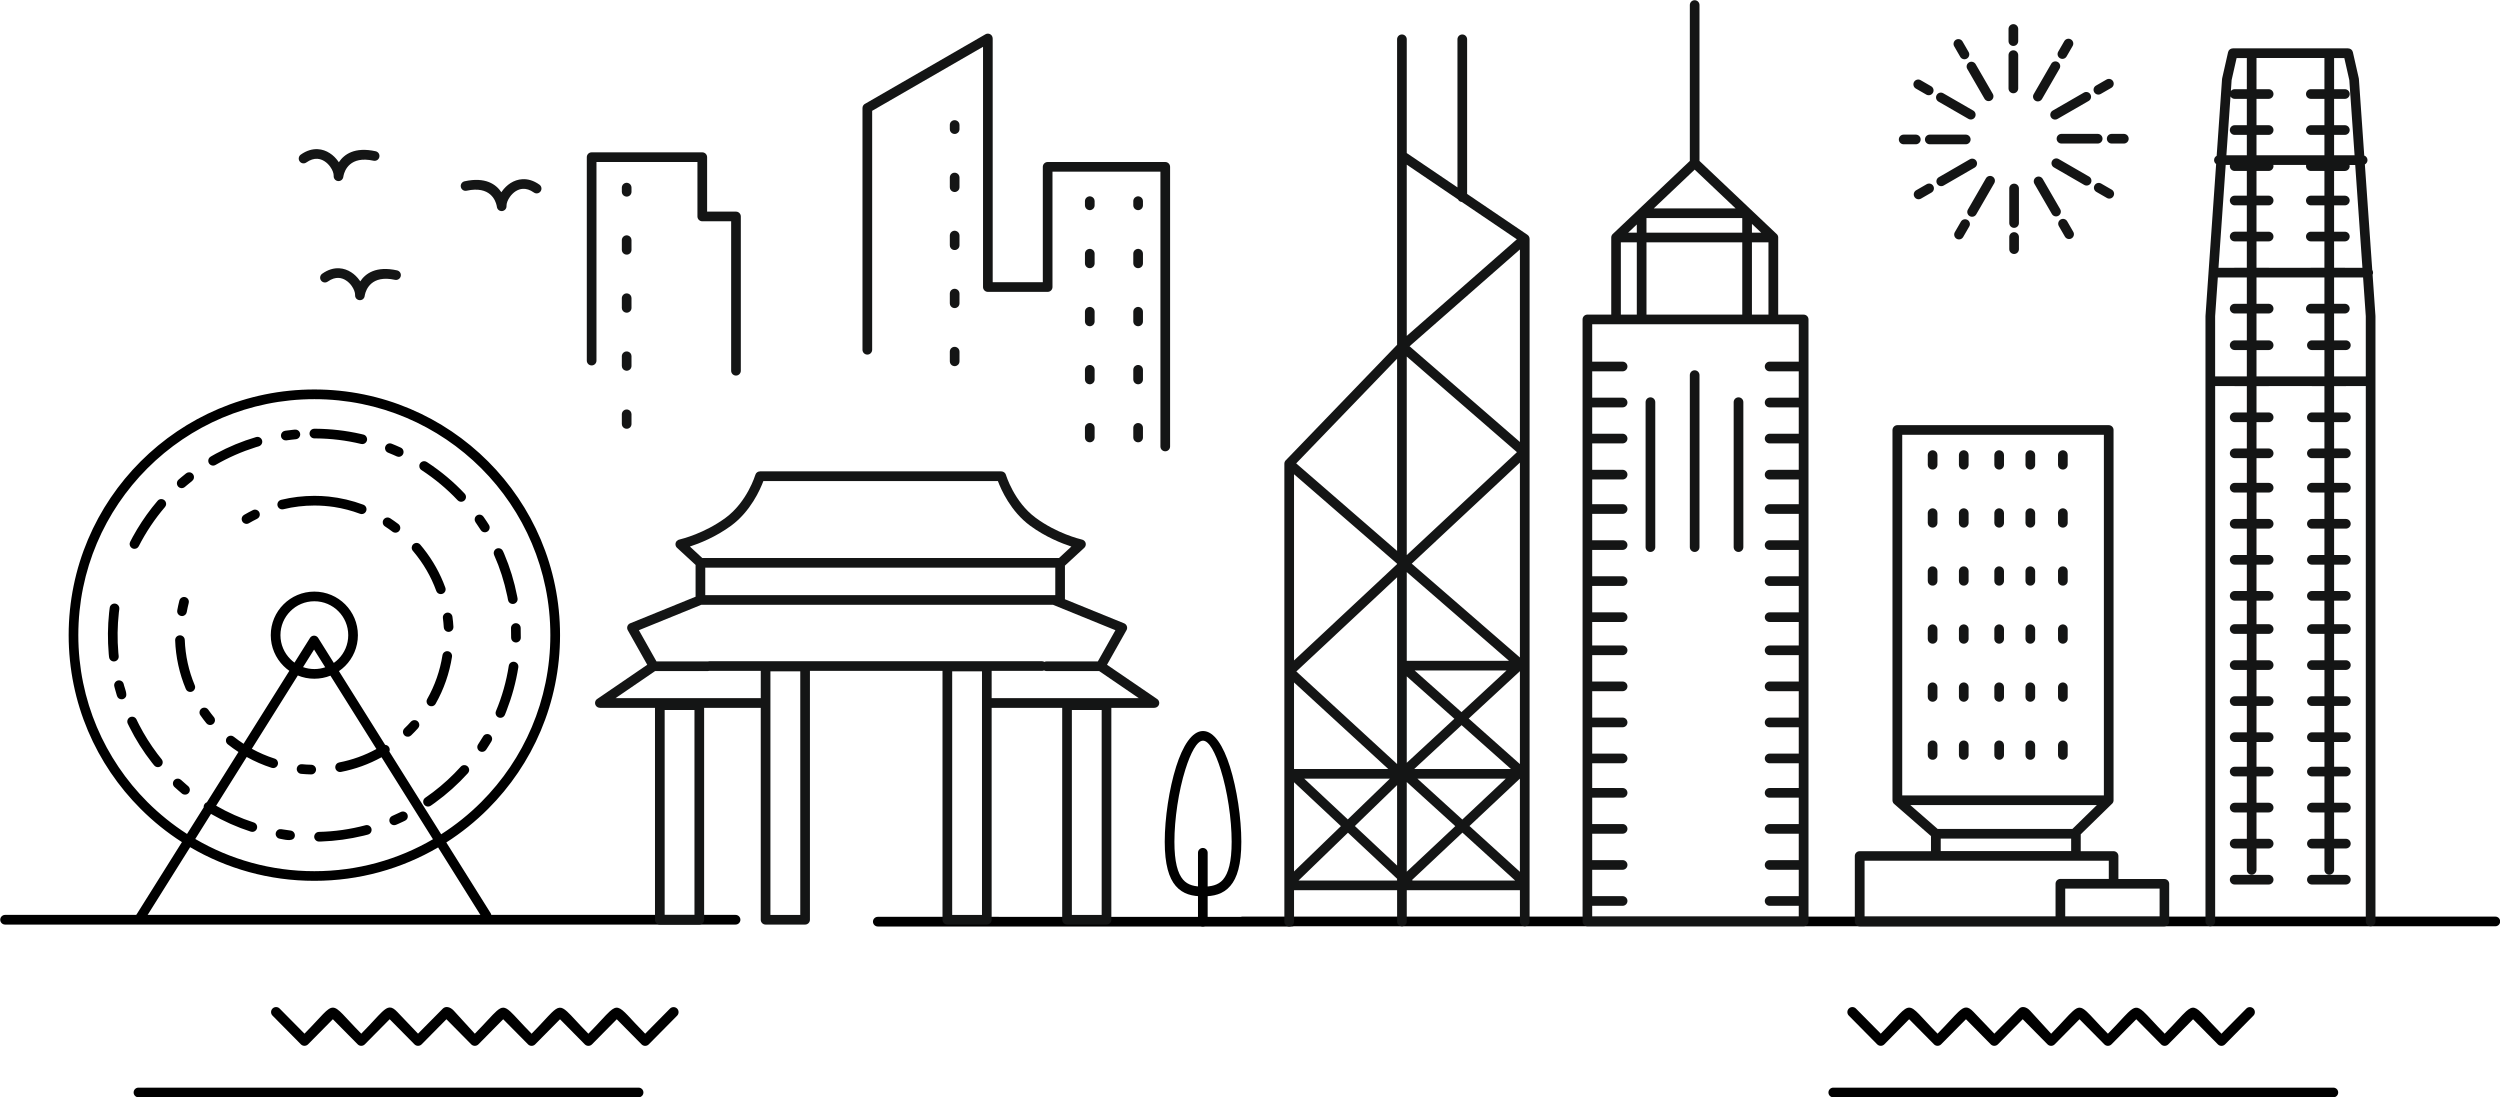 <?xml version="1.0" encoding="UTF-8"?>
<!DOCTYPE svg PUBLIC '-//W3C//DTD SVG 1.0//EN'
          'http://www.w3.org/TR/2001/REC-SVG-20010904/DTD/svg10.dtd'>
<svg height="206.3" preserveAspectRatio="xMidYMid meet" version="1.0" viewBox="19.7 138.3 470.1 206.3" width="470.1" xmlns="http://www.w3.org/2000/svg" xmlns:xlink="http://www.w3.org/1999/xlink" zoomAndPan="magnify"
><g
  ><g id="change1_1"
    ><path d="M458.464,342.82c0.502,0,0.909,0.407,0.909,0.91c0,0.502-0.407,0.909-0.909,0.909h-94.035 c-0.502,0-0.909-0.407-0.909-0.909c0-0.503,0.407-0.91,0.909-0.91H458.464z"
    /></g
    ><g id="change1_2"
    ><path d="M253.002,310.702c0.088-0.029,0.176-0.044,0.27-0.044h235.651c0.503,0,0.91,0.407,0.91,0.909s-0.407,0.909-0.91,0.909 H262.986c-0.08,0.03-0.175,0.044-0.269,0.044h-77.955c-0.502,0-0.91-0.407-0.91-0.909s0.408-0.909,0.91-0.909H253.002z M20.655,312.157c-0.502,0-0.91-0.408-0.91-0.909c0-0.502,0.408-0.91,0.91-0.91h137.36c0.502,0,0.909,0.408,0.909,0.91 c0,0.501-0.407,0.909-0.909,0.909H20.655z"
    /></g
    ><g id="change2_1"
    ><path d="M263.029,311.611c0,0.502-0.407,0.909-0.909,0.909s-0.909-0.407-0.909-0.909v-6.825v-20.979v-58.314 c0-0.269,0.117-0.517,0.305-0.677l20.892-21.684v-2.242v-21.618v-0.008v-33.574c0-0.503,0.407-0.91,0.91-0.91 c0.502,0,0.91,0.407,0.91,0.91v21.393l9.531,6.454v-27.847c0-0.503,0.407-0.91,0.909-0.91s0.909,0.407,0.909,0.91v29.077 l11.309,7.662c0.072,0.052,0.146,0.11,0.204,0.175c0.153,0.175,0.226,0.386,0.226,0.597h0.007v100.606v27.767 c0,0.503-0.408,0.91-0.909,0.91c-0.503,0-0.91-0.407-0.91-0.91v-5.879h-21.275v5.879c0,0.503-0.408,0.91-0.91,0.91 c-0.503,0-0.91-0.407-0.91-0.91v-5.879h-19.378V311.611z M263.029,282.897h17.712l-17.712-16.27V282.897z M281.054,284.717H264.95 l8.187,7.662L281.054,284.717z M282.407,285.933l-7.938,7.691l7.938,7.437V285.933z M285.238,303.753 c0.029,0.036,0.051,0.08,0.065,0.124h19.305l-9.91-9.009L285.238,303.753z M282.407,303.541l-9.241-8.658l-9.292,8.994h18.533 V303.541z M263.029,302.167l8.813-8.521l-8.813-8.252V302.167z M285.638,282.897h18.17l-9.271-8.236L285.638,282.897z M305.503,284.717h-0.007l-9.475,8.907l9.481,8.607V284.717z M302.848,284.717h-16.621l8.448,7.685L302.848,284.717z M284.228,302.21l9.123-8.564l-9.123-8.288V302.21z M285.711,264.38l8.806,7.829l8.461-7.829H285.711z M305.503,264.511 l-9.626,8.905l9.626,8.558V264.511z M284.228,281.733l8.948-8.28l-8.948-7.961V281.733z M282.407,263.47L282.407,263.47v-0.008 v-16.605l-18.941,17.704l18.941,17.406V263.47z M284.228,262.561h19.225l-19.225-16.685V262.561z M294.589,176.29 c-0.321-0.03-0.598-0.226-0.736-0.495l-9.625-6.527v31.624v0.568l20.7-18.163L294.589,176.29z M305.503,185.21l-20.745,18.199 l20.745,18.002V185.21z M304.943,223.325l-20.716-17.974v37.329L304.943,223.325z M282.407,244.375v-0.079l-19.378-16.817v35.008 L282.407,244.375z M305.503,225.289l-20.337,19l20.337,17.646V225.289z M282.407,241.895v-36.143l-18.971,19.683L282.407,241.895z" fill="#141515"
    /></g
    ><g id="change2_2"
    ><path d="M319.096,310.658h38.842v-2.029h-5.479c-0.501,0-0.908-0.408-0.908-0.91s0.407-0.91,0.908-0.91h5.479 v-4.955h-5.479c-0.501,0-0.908-0.407-0.908-0.909c0-0.503,0.407-0.91,0.908-0.91h5.479v-4.962h-5.479 c-0.501,0-0.908-0.408-0.908-0.91s0.407-0.909,0.908-0.909h5.479v-4.955h-5.479c-0.501,0-0.908-0.408-0.908-0.91 s0.407-0.91,0.908-0.91h5.479v-4.649h-5.479c-0.501,0-0.908-0.407-0.908-0.909c0-0.503,0.407-0.91,0.908-0.91h5.479v-4.955h-5.479 c-0.501,0-0.908-0.407-0.908-0.909c0-0.503,0.407-0.91,0.908-0.91h5.479v-4.963h-5.479c-0.501,0-0.908-0.407-0.908-0.909 c0-0.501,0.407-0.909,0.908-0.909h5.479v-4.956h-5.479c-0.501,0-0.908-0.407-0.908-0.909s0.407-0.909,0.908-0.909h5.479v-4.418 h-5.479c-0.501,0-0.908-0.407-0.908-0.908c0-0.502,0.407-0.91,0.908-0.91h5.479v-4.962h-5.479c-0.501,0-0.908-0.407-0.908-0.91 c0-0.502,0.407-0.909,0.908-0.909h5.479v-4.956h-5.479c-0.501,0-0.908-0.408-0.908-0.91c0-0.502,0.407-0.909,0.908-0.909h5.479 v-4.956h-5.479c-0.501,0-0.908-0.408-0.908-0.91s0.407-0.91,0.908-0.91h5.479v-4.649h-5.479c-0.501,0-0.908-0.407-0.908-0.909 c0-0.503,0.407-0.91,0.908-0.91h5.479v-4.963h-5.479c-0.501,0-0.908-0.399-0.908-0.909c0-0.502,0.407-0.91,0.908-0.91h5.479v-4.956 h-5.479c-0.501,0-0.908-0.407-0.908-0.909c0-0.502,0.407-0.91,0.908-0.91h5.479v-4.956h-5.479c-0.501,0-0.908-0.407-0.908-0.909 c0-0.503,0.407-0.91,0.908-0.91h5.479v-7.036h-4.787h-4.927h-19.829h-4.816h-4.482v7.036h5.72c0.502,0,0.909,0.407,0.909,0.91 c0,0.502-0.407,0.909-0.909,0.909h-5.72v4.956h5.72c0.502,0,0.909,0.408,0.909,0.91c0,0.501-0.407,0.909-0.909,0.909h-5.72v4.956 h5.72c0.502,0,0.909,0.408,0.909,0.91c0,0.509-0.407,0.909-0.909,0.909h-5.72v4.963h5.72c0.502,0,0.909,0.407,0.909,0.91 c0,0.502-0.407,0.909-0.909,0.909h-5.72v4.649h5.72c0.502,0,0.909,0.408,0.909,0.91s-0.407,0.91-0.909,0.91h-5.72v4.956h5.72 c0.502,0,0.909,0.407,0.909,0.909c0,0.501-0.407,0.91-0.909,0.91h-5.72v4.956h5.72c0.502,0,0.909,0.407,0.909,0.909 c0,0.502-0.407,0.91-0.909,0.91h-5.72v4.962h5.72c0.502,0,0.909,0.408,0.909,0.91c0,0.501-0.407,0.908-0.909,0.908h-5.72v4.418 h5.72c0.502,0,0.909,0.407,0.909,0.909s-0.407,0.909-0.909,0.909h-5.72v4.956h5.72c0.502,0,0.909,0.408,0.909,0.909 c0,0.502-0.407,0.909-0.909,0.909h-5.72v4.963h5.72c0.502,0,0.909,0.407,0.909,0.91c0,0.502-0.407,0.909-0.909,0.909h-5.72v4.955 h5.72c0.502,0,0.909,0.407,0.909,0.91c0,0.502-0.407,0.909-0.909,0.909h-5.72v4.649h5.72c0.502,0,0.909,0.408,0.909,0.91 s-0.407,0.91-0.909,0.91h-5.72v4.955h5.72c0.502,0,0.909,0.407,0.909,0.909s-0.407,0.91-0.909,0.91h-5.72v4.962h5.72 c0.502,0,0.909,0.407,0.909,0.91c0,0.502-0.407,0.909-0.909,0.909h-5.72v4.955h5.72c0.502,0,0.909,0.408,0.909,0.91 s-0.407,0.91-0.909,0.91h-5.72V310.658z M330.957,241.182c0,0.501-0.407,0.909-0.91,0.909c-0.502,0-0.909-0.407-0.909-0.909 v-27.258c0-0.51,0.407-0.91,0.909-0.91c0.503,0,0.91,0.4,0.91,0.91V241.182z M347.519,241.182c0,0.501-0.407,0.909-0.91,0.909 c-0.502,0-0.91-0.407-0.91-0.909v-27.258c0-0.51,0.408-0.91,0.91-0.91c0.503,0,0.91,0.4,0.91,0.91V241.182z M339.272,241.182 c0,0.501-0.407,0.909-0.907,0.909c-0.503,0-0.91-0.407-0.91-0.909v-32.345c0-0.502,0.407-0.91,0.91-0.91 c0.5,0,0.907,0.407,0.907,0.91V241.182z M330.673,177.49h15.39l-7.697-7.292L330.673,177.49z M349.134,180.401v1.652h1.739 L349.134,180.401z M349.134,183.872v13.585h3.106v-13.585H349.134z M327.485,197.457v-13.585h-2.998v13.585H327.485z M327.485,182.053v-1.543l-1.629,1.543H327.485z M327.726,177.788c0.029-0.036,0.059-0.066,0.095-0.094l9.635-9.133v-29.31 c0-0.502,0.407-0.91,0.91-0.91c0.5,0,0.907,0.407,0.907,0.91v29.31l14.459,13.695l0,0v0.006h0.008l0.008,0.008v0.007l0.008,0.007 h0.007l0.006,0.008l0.008,0.007l0.008,0.007l0,0l0.008,0.008l0.014,0.014l0.007,0.007l0,0l0.008,0.008l0.008,0.007l0,0l0.007,0.015 h0.008v0.007l0.007,0.007l0.007,0.008l0,0l0.015,0.014l0,0l0.008,0.008v0.007h0.007l0.008,0.014l0.008,0.008l0.006,0.014l0,0 l0.008,0.008v0.006l0.007,0.008l0,0l0.008,0.014l0,0l0.008,0.015l0.008,0.007l0,0l0.006,0.015l0,0l0.007,0.007l0.008,0.015v0.007 l0.008,0.015l0,0l0.008,0.007v0.015l0,0l0.007,0.007v0.007l0.006,0.008v0.014h0.008l0,0l0.008,0.022l0,0l0,0l0.008,0.022l0,0l0,0 l0,0l0.007,0.021l0,0v0.016l0.008,0.006v0.008v0.008v0.006l0.006,0.015v0.007l0,0l0,0l0.008,0.022l0,0v0.015v0.007v0.007 l0.008,0.008v0.007l0,0v0.022l0,0v0.015l0.007,0.007l0,0v0.022l0,0v0.007v0.015v0.006v0.008v0.008v0.006l0,0v0.022v14.495h4.788 c0.51,0,0.91,0.407,0.91,0.909v8.856v6.774v6.774v6.782v6.469v6.774v6.774v6.782v6.235v6.774v6.782v6.774v6.469v6.774v6.782v6.774 v3.849c0,0.502-0.4,0.909-0.91,0.909h-40.662c-0.501,0-0.909-0.407-0.909-0.909V198.366c0-0.502,0.408-0.909,0.909-0.909h4.483 v-14.495c0-0.284,0.13-0.538,0.335-0.705L327.726,177.788z M347.313,179.309h-18.009v2.744h18.009V179.309z M329.305,183.872 v13.585h18.009v-13.585H329.305z" fill="#141515"
    /></g
    ><g id="change2_3"
    ><path d="M376.485,218.245h39.738c0.501,0,0.909,0.408,0.909,0.91v69.614v0.03l0,0l0,0v0.021l0,0v0.007v0.008v0.008 v0.007v0.014l0,0l-0.007,0.016v0.007l0,0v0.014v0.016l0,0l-0.008,0.015v0.007l0,0c0,0.015,0,0.029-0.007,0.036l0,0v0.008l0,0 l-0.008,0.021v0.007v0.016h-0.007l0,0v0.014v0.007h-0.007v0.016v0.008l-0.008,0.007v0.007l0,0l-0.008,0.015v0.008l0,0l-0.007,0.015 l-0.007,0.006l0,0v0.016l-0.007,0.015l0,0l-0.008,0.007v0.007v0.008l-0.008,0.007l0,0l-0.008,0.015l-0.007,0.008l0,0l-0.007,0.014 v0.008l0,0l-0.007,0.007l-0.008,0.008v0.008l-0.008,0.007l-0.008,0.015l-0.007,0.007c-0.006,0.015-0.014,0.029-0.029,0.044 l-0.007,0.008l0,0l-0.007,0.007l-0.007,0.008v0.006l-0.008,0.008l-0.008,0.008l0,0l-0.007,0.007l-0.007,0.015l0,0l-0.008,0.008 l-0.007,0.007l0,0l-0.015,0.007l-0.007,0.008l-0.008,0.015l0,0l-0.008,0.007l-0.007,0.007h-0.007l-0.007,0.008l-0.008,0.008l0,0 l-0.008,0.007l-5.836,5.698v3.172h6.171c0.503,0,0.91,0.407,0.91,0.909v4.323h8.645c0.501,0,0.908,0.407,0.908,0.908v7.088 c0,0.502-0.407,0.909-0.908,0.909h-9.555h-10.013h-37.729c-0.503,0-0.91-0.407-0.91-0.909v-12.319c0-0.502,0.407-0.909,0.91-0.909 h13.411v-2.838l-6.87-5.996c-0.226-0.167-0.371-0.429-0.371-0.735v-69.614C375.576,218.653,375.983,218.245,376.485,218.245 L376.485,218.245z M399.203,154.932c0,0.503-0.407,0.91-0.909,0.91s-0.91-0.407-0.91-0.91v-6.265c0-0.501,0.408-0.91,0.91-0.91 s0.909,0.408,0.909,0.91V154.932z M394.43,155.958c0.248,0.436,0.096,0.99-0.335,1.237c-0.436,0.248-0.989,0.101-1.236-0.335 l-3.231-5.595c-0.254-0.429-0.102-0.982,0.335-1.237c0.43-0.248,0.982-0.095,1.236,0.334L394.43,155.958z M389.883,148.085 c0.247,0.429,0.102,0.983-0.336,1.237c-0.428,0.255-0.988,0.103-1.237-0.327l-1.141-1.979c-0.256-0.437-0.104-0.99,0.326-1.245 c0.437-0.247,0.99-0.102,1.245,0.334L389.883,148.085z M390.741,159.087c0.437,0.248,0.582,0.8,0.334,1.237 c-0.247,0.429-0.8,0.582-1.236,0.328l-5.633-3.247c-0.437-0.254-0.582-0.808-0.334-1.237c0.247-0.436,0.8-0.582,1.236-0.334 L390.741,159.087z M382.831,154.517c0.437,0.255,0.583,0.808,0.334,1.237c-0.254,0.437-0.807,0.583-1.243,0.336l-1.979-1.144 c-0.43-0.254-0.575-0.807-0.327-1.244c0.254-0.429,0.808-0.575,1.237-0.328L382.831,154.517z M389.344,163.613 c0.501,0,0.909,0.407,0.909,0.909c0,0.503-0.408,0.91-0.909,0.91h-6.768c-0.502,0-0.909-0.407-0.909-0.91 c0-0.502,0.407-0.909,0.909-0.909H389.344z M379.95,163.613c0.501,0,0.909,0.407,0.909,0.909c0,0.503-0.408,0.91-0.909,0.91h-2.285 c-0.503,0-0.91-0.407-0.91-0.91c0-0.502,0.407-0.909,0.91-0.909H379.95z M390.107,168.249c0.438-0.248,0.99-0.095,1.237,0.334 c0.248,0.437,0.103,0.989-0.335,1.237l-5.828,3.37c-0.438,0.247-0.989,0.102-1.237-0.334c-0.255-0.43-0.103-0.99,0.336-1.238 L390.107,168.249z M381.994,172.935c0.438-0.248,0.989-0.102,1.237,0.328c0.255,0.437,0.109,0.989-0.328,1.244l-1.979,1.143 c-0.437,0.247-0.99,0.102-1.237-0.335c-0.254-0.429-0.108-0.981,0.327-1.237L381.994,172.935z M393.136,171.828 c0.246-0.429,0.807-0.582,1.236-0.327c0.437,0.247,0.581,0.8,0.335,1.237l-3.392,5.872c-0.247,0.429-0.8,0.582-1.237,0.334 c-0.436-0.254-0.581-0.808-0.334-1.237L393.136,171.828z M388.427,179.979c0.254-0.43,0.808-0.583,1.244-0.328 c0.43,0.248,0.582,0.808,0.327,1.238l-1.142,1.979c-0.248,0.437-0.809,0.582-1.236,0.334c-0.438-0.254-0.583-0.808-0.336-1.244 L388.427,179.979z M397.522,173.742c0-0.51,0.407-0.909,0.91-0.909c0.501,0,0.908,0.399,0.908,0.909v6.498 c0,0.502-0.407,0.91-0.908,0.91c-0.503,0-0.91-0.408-0.91-0.91V173.742z M397.522,182.867c0-0.502,0.407-0.909,0.91-0.909 c0.501,0,0.908,0.407,0.908,0.909v2.284c0,0.503-0.407,0.91-0.908,0.91c-0.503,0-0.91-0.407-0.91-0.91V182.867z M402.245,172.855 c-0.247-0.437-0.094-0.99,0.334-1.238c0.438-0.247,0.99-0.102,1.237,0.335l3.282,5.683c0.255,0.437,0.102,0.989-0.327,1.237 c-0.438,0.248-0.99,0.102-1.237-0.334L402.245,172.855z M406.844,180.822c-0.248-0.437-0.103-0.989,0.336-1.245 c0.428-0.247,0.988-0.101,1.236,0.334l1.142,1.98c0.255,0.429,0.103,0.989-0.327,1.237c-0.437,0.255-0.99,0.102-1.244-0.327 L406.844,180.822z M405.913,169.776c-0.43-0.247-0.583-0.808-0.328-1.237c0.247-0.436,0.808-0.582,1.236-0.334l5.705,3.297 c0.431,0.247,0.575,0.808,0.328,1.237c-0.256,0.436-0.808,0.582-1.237,0.334L405.913,169.776z M413.896,174.382 c-0.438-0.248-0.583-0.8-0.335-1.237c0.255-0.437,0.807-0.582,1.244-0.328l1.979,1.143c0.428,0.247,0.581,0.8,0.327,1.237 c-0.247,0.436-0.808,0.583-1.237,0.327L413.896,174.382z M407.339,165.294c-0.502,0-0.909-0.407-0.909-0.909 c0-0.503,0.407-0.91,0.909-0.91h6.811c0.503,0,0.91,0.407,0.91,0.91c0,0.502-0.407,0.909-0.91,0.909H407.339z M416.784,165.294 c-0.51,0-0.91-0.407-0.91-0.909c0-0.503,0.4-0.91,0.91-0.91h2.284c0.502,0,0.91,0.407,0.91,0.91c0,0.502-0.408,0.909-0.91,0.909 H416.784z M406.589,160.667c-0.429,0.248-0.989,0.101-1.236-0.334c-0.248-0.429-0.095-0.983,0.335-1.237l5.864-3.384 c0.43-0.248,0.982-0.094,1.229,0.335c0.256,0.437,0.103,0.989-0.327,1.237L406.589,160.667z M414.731,155.965 c-0.429,0.255-0.989,0.109-1.237-0.327c-0.255-0.437-0.102-0.99,0.328-1.237l1.979-1.143c0.437-0.254,0.99-0.109,1.244,0.328 c0.247,0.437,0.102,0.99-0.335,1.237L414.731,155.965z M403.679,156.919c-0.247,0.429-0.801,0.581-1.237,0.334 c-0.43-0.255-0.582-0.808-0.334-1.237l3.304-5.72c0.246-0.436,0.8-0.582,1.236-0.334s0.581,0.8,0.335,1.237L403.679,156.919z M408.3,148.922c-0.256,0.436-0.809,0.581-1.245,0.327c-0.43-0.248-0.582-0.8-0.326-1.237l1.141-1.979 c0.249-0.429,0.809-0.582,1.237-0.327c0.438,0.248,0.583,0.808,0.335,1.237L408.3,148.922z M399.203,146.033 c0,0.503-0.407,0.91-0.909,0.91s-0.91-0.407-0.91-0.91v-2.285c0-0.502,0.408-0.909,0.91-0.909s0.909,0.407,0.909,0.909V146.033z M454.229,176.915c-0.501,0-0.908-0.407-0.908-0.909c0-0.51,0.407-0.91,0.908-0.91h2.555v-4.649h-2.555 c-0.501,0-0.908-0.408-0.908-0.91c0-0.079,0.006-0.153,0.028-0.218h-6.171c0.021,0.065,0.029,0.139,0.029,0.218 c0,0.502-0.408,0.91-0.909,0.91h-2.285v4.649h2.285c0.501,0,0.909,0.4,0.909,0.91c0,0.501-0.408,0.909-0.909,0.909h-2.285v4.956 h2.285c0.501,0,0.909,0.407,0.909,0.91c0,0.502-0.408,0.909-0.909,0.909h-2.285v4.956h2.285c0.021,0,0.043,0,0.065,0.007h7.8 c0.021-0.007,0.044-0.007,0.065-0.007h2.555v-4.956h-2.555c-0.501,0-0.908-0.407-0.908-0.909c0-0.502,0.407-0.91,0.908-0.91h2.555 v-4.956H454.229z M458.603,175.096h2.022c0.503,0,0.91,0.4,0.91,0.91c0,0.501-0.407,0.909-0.91,0.909h-2.022v4.956h2.022 c0.503,0,0.91,0.407,0.91,0.91c0,0.502-0.407,0.909-0.91,0.909h-2.022v4.956h2.022c0.021,0,0.044,0,0.064,0.007h3.239 l-1.354-19.333h-1.07c0.015,0.065,0.03,0.139,0.03,0.218c0,0.502-0.407,0.91-0.91,0.91h-2.022V175.096z M454.229,197.246 c-0.501,0-0.908-0.407-0.908-0.909c0-0.503,0.407-0.91,0.908-0.91h2.555v-4.955h-12.771v4.955h2.285 c0.501,0,0.909,0.407,0.909,0.91c0,0.502-0.408,0.909-0.909,0.909h-2.285v5.058h2.285c0.501,0,0.909,0.407,0.909,0.909 c0,0.502-0.408,0.91-0.909,0.91h-2.285v4.956h12.771v-4.956h-2.358c-0.502,0-0.909-0.408-0.909-0.91 c0-0.501,0.407-0.909,0.909-0.909h2.358v-5.058H454.229z M458.603,195.426h2.022c0.503,0,0.91,0.407,0.91,0.91 c0,0.502-0.407,0.909-0.91,0.909h-2.022v5.058h2.212c0.502,0,0.91,0.407,0.91,0.909c0,0.502-0.408,0.91-0.91,0.91h-2.212v4.956 h5.959v-11.323l-0.509-7.284h-5.45V195.426z M454.229,163.664c-0.501,0-0.908-0.407-0.908-0.909c0-0.502,0.407-0.91,0.908-0.91 h2.555v-4.956h-2.555c-0.501,0-0.908-0.407-0.908-0.91c0-0.501,0.407-0.909,0.908-0.909h2.555v-5.858h-0.976h-1.113h-10.682v5.858 h2.285c0.501,0,0.909,0.407,0.909,0.909c0,0.503-0.408,0.91-0.909,0.91h-2.285v4.956h2.285c0.501,0,0.909,0.407,0.909,0.91 c0,0.502-0.408,0.909-0.909,0.909h-2.285v3.835h12.771v-3.835H454.229z M458.603,161.845h2.022c0.503,0,0.91,0.407,0.91,0.91 c0,0.502-0.407,0.909-0.91,0.909h-2.022v3.835h3.849l-0.989-14.139l-0.938-4.147h-1.921v5.858h2.022c0.503,0,0.91,0.407,0.91,0.909 c0,0.503-0.407,0.91-0.91,0.91h-2.022V161.845z M439.909,176.915c-0.503,0-0.91-0.407-0.91-0.909c0-0.51,0.407-0.91,0.91-0.91 h2.284v-4.649h-2.284c-0.503,0-0.91-0.408-0.91-0.91c0-0.079,0.008-0.153,0.021-0.218h-0.8l-1.354,19.333h2.969 c0.021-0.007,0.051-0.007,0.073-0.007h2.284v-4.956h-2.284c-0.503,0-0.91-0.407-0.91-0.909c0-0.502,0.407-0.91,0.91-0.91h2.284 v-4.956H439.909z M439.909,197.246c-0.503,0-0.91-0.407-0.91-0.909c0-0.503,0.407-0.91,0.91-0.91h2.284v-4.955h-5.45l-0.509,7.284 v11.323h5.959v-4.956h-2.284c-0.503,0-0.91-0.408-0.91-0.91c0-0.501,0.407-0.909,0.91-0.909h2.284v-5.058H439.909z M439.909,163.664c-0.503,0-0.91-0.407-0.91-0.909c0-0.502,0.407-0.91,0.91-0.91h2.284v-4.956h-2.284 c-0.335,0-0.626-0.182-0.786-0.451l-0.772,11.061h3.843v-3.835H439.909z M439.195,155.413c0.168-0.211,0.423-0.342,0.714-0.342 h2.284v-5.858h-1.921l-0.939,4.147L439.195,155.413z M454.425,257.495c-0.502,0-0.909-0.407-0.909-0.909 c0-0.51,0.407-0.91,0.909-0.91h2.358v-4.424h-2.358c-0.502,0-0.909-0.407-0.909-0.91c0-0.502,0.407-0.909,0.909-0.909h2.358v-4.955 h-2.358c-0.502,0-0.909-0.407-0.909-0.91c0-0.502,0.407-0.909,0.909-0.909h2.358v-4.955h-2.358c-0.502,0-0.909-0.407-0.909-0.91 c0-0.502,0.407-0.909,0.909-0.909h2.358v-4.963h-2.358c-0.502,0-0.909-0.407-0.909-0.909c0-0.502,0.407-0.91,0.909-0.91h2.358 v-4.649h-2.358c-0.502,0-0.909-0.408-0.909-0.91s0.407-0.909,0.909-0.909h2.358v-4.955h-2.358c-0.502,0-0.909-0.408-0.909-0.91 s0.407-0.91,0.909-0.91h2.358v-4.954h-2.358c-0.036,0-0.072-0.008-0.108-0.008h-7.909c-0.036,0-0.073,0.008-0.109,0.008h-2.285 v4.954h2.285c0.501,0,0.909,0.408,0.909,0.91s-0.408,0.91-0.909,0.91h-2.285v4.955h2.285c0.501,0,0.909,0.407,0.909,0.909 s-0.408,0.91-0.909,0.91h-2.285v4.649h2.285c0.501,0,0.909,0.407,0.909,0.91c0,0.502-0.408,0.909-0.909,0.909h-2.285v4.963h2.285 c0.501,0,0.909,0.407,0.909,0.909c0,0.503-0.408,0.91-0.909,0.91h-2.285v4.955h2.285c0.501,0,0.909,0.407,0.909,0.909 c0,0.503-0.408,0.91-0.909,0.91h-2.285v4.955h2.285c0.501,0,0.909,0.407,0.909,0.909c0,0.502-0.408,0.91-0.909,0.91h-2.285v4.424 h2.285c0.501,0,0.909,0.4,0.909,0.91c0,0.502-0.408,0.909-0.909,0.909h-2.285v4.956h2.285c0.501,0,0.909,0.407,0.909,0.909 s-0.408,0.909-0.909,0.909h-2.285v4.956h2.285c0.501,0,0.909,0.407,0.909,0.909s-0.408,0.91-0.909,0.91h-2.285v4.962h2.285 c0.501,0,0.909,0.408,0.909,0.91s-0.408,0.909-0.909,0.909h-2.285v4.65h2.285c0.501,0,0.909,0.399,0.909,0.909 c0,0.501-0.408,0.909-0.909,0.909h-2.285v4.956h2.285c0.501,0,0.909,0.407,0.909,0.909c0,0.501-0.408,0.909-0.909,0.909h-2.285 v4.956h2.285c0.501,0,0.909,0.407,0.909,0.91c0,0.501-0.408,0.908-0.909,0.908h-2.285v4.024c0,0.502-0.408,0.909-0.909,0.909 c-0.503,0-0.91-0.407-0.91-0.909v-4.024h-2.284c-0.503,0-0.91-0.407-0.91-0.908c0-0.503,0.407-0.91,0.91-0.91h2.284v-4.956h-2.284 c-0.503,0-0.91-0.408-0.91-0.909c0-0.502,0.407-0.909,0.91-0.909h2.284v-4.956h-2.284c-0.503,0-0.91-0.408-0.91-0.909 c0-0.51,0.407-0.909,0.91-0.909h2.284v-4.65h-2.284c-0.503,0-0.91-0.407-0.91-0.909s0.407-0.91,0.91-0.91h2.284v-4.962h-2.284 c-0.503,0-0.91-0.408-0.91-0.91s0.407-0.909,0.91-0.909h2.284v-4.956h-2.284c-0.503,0-0.91-0.407-0.91-0.909 s0.407-0.909,0.91-0.909h2.284v-4.956h-2.284c-0.503,0-0.91-0.407-0.91-0.909c0-0.51,0.407-0.91,0.91-0.91h2.284v-4.424h-2.284 c-0.503,0-0.91-0.407-0.91-0.91c0-0.502,0.407-0.909,0.91-0.909h2.284v-4.955h-2.284c-0.503,0-0.91-0.407-0.91-0.91 c0-0.502,0.407-0.909,0.91-0.909h2.284v-4.955h-2.284c-0.503,0-0.91-0.407-0.91-0.91c0-0.502,0.407-0.909,0.91-0.909h2.284v-4.963 h-2.284c-0.503,0-0.91-0.407-0.91-0.909c0-0.502,0.407-0.91,0.91-0.91h2.284v-4.649h-2.284c-0.503,0-0.91-0.408-0.91-0.91 s0.407-0.909,0.91-0.909h2.284v-4.955h-2.284c-0.503,0-0.91-0.408-0.91-0.91s0.407-0.91,0.91-0.91h2.284v-4.954h-2.284 c-0.037,0-0.073-0.008-0.109-0.008h-3.565v100.671c0,0.502-0.407,0.909-0.91,0.909s-0.91-0.407-0.91-0.909v-113.82 c0-0.043,0-0.079,0.008-0.115l0.561-8.027c0-0.014,0-0.029,0-0.044c0-0.057,0.008-0.116,0.015-0.174l1.419-20.244 c-0.233-0.16-0.386-0.429-0.386-0.735c0-0.349,0.196-0.655,0.487-0.808l1.011-14.421c0.008-0.066,0.016-0.131,0.03-0.189 l1.105-4.883c0.095-0.422,0.467-0.706,0.881-0.706v-0.007h3.559h11.591h1.113h1.885h3.558v0.007c0.415,0,0.787,0.283,0.881,0.706 l1.106,4.883c0.015,0.058,0.022,0.124,0.029,0.189l1.004,14.371c0.356,0.124,0.612,0.459,0.612,0.858 c0,0.35-0.205,0.655-0.495,0.808l1.39,19.837c0.094,0.145,0.152,0.32,0.152,0.508c0,0.139-0.029,0.277-0.088,0.4l0.532,7.67 c0.007,0.036,0.007,0.072,0.007,0.115v113.82c0,0.502-0.407,0.909-0.91,0.909c-0.502,0-0.909-0.407-0.909-0.909V210.896h-3.639 c-0.036,0-0.072,0.008-0.108,0.008h-2.212v4.954h2.212c0.502,0,0.91,0.408,0.91,0.91s-0.408,0.91-0.91,0.91h-2.212v4.955h2.212 c0.502,0,0.91,0.407,0.91,0.909s-0.408,0.91-0.91,0.91h-2.212v4.649h2.212c0.502,0,0.91,0.407,0.91,0.91 c0,0.502-0.408,0.909-0.91,0.909h-2.212v4.963h2.212c0.502,0,0.91,0.407,0.91,0.909c0,0.503-0.408,0.91-0.91,0.91h-2.212v4.955 h2.212c0.502,0,0.91,0.407,0.91,0.909c0,0.503-0.408,0.91-0.91,0.91h-2.212v4.955h2.212c0.502,0,0.91,0.407,0.91,0.909 c0,0.502-0.408,0.91-0.91,0.91h-2.212v4.424h2.212c0.502,0,0.91,0.4,0.91,0.91c0,0.502-0.408,0.909-0.91,0.909h-2.212v4.956h2.212 c0.502,0,0.91,0.407,0.91,0.909s-0.408,0.909-0.91,0.909h-2.212v4.956h2.212c0.502,0,0.91,0.407,0.91,0.909s-0.408,0.91-0.91,0.91 h-2.212v4.962h2.212c0.502,0,0.91,0.408,0.91,0.91s-0.408,0.909-0.91,0.909h-2.212v4.65h2.212c0.502,0,0.91,0.399,0.91,0.909 c0,0.501-0.408,0.909-0.91,0.909h-2.212v4.956h2.212c0.502,0,0.91,0.407,0.91,0.909c0,0.501-0.408,0.909-0.91,0.909h-2.212v4.956 h2.212c0.502,0,0.91,0.407,0.91,0.91c0,0.501-0.408,0.908-0.91,0.908h-2.212v4.024c0,0.502-0.407,0.909-0.91,0.909 c-0.502,0-0.909-0.407-0.909-0.909v-4.024h-2.358c-0.502,0-0.909-0.407-0.909-0.908c0-0.503,0.407-0.91,0.909-0.91h2.358v-4.956 h-2.358c-0.502,0-0.909-0.408-0.909-0.909c0-0.502,0.407-0.909,0.909-0.909h2.358v-4.956h-2.358c-0.502,0-0.909-0.408-0.909-0.909 c0-0.51,0.407-0.909,0.909-0.909h2.358v-4.65h-2.358c-0.502,0-0.909-0.407-0.909-0.909s0.407-0.91,0.909-0.91h2.358v-4.962h-2.358 c-0.502,0-0.909-0.408-0.909-0.91s0.407-0.909,0.909-0.909h2.358v-4.956h-2.358c-0.502,0-0.909-0.407-0.909-0.909 s0.407-0.909,0.909-0.909h2.358v-4.956H454.425z M454.425,304.626c-0.502,0-0.909-0.408-0.909-0.91s0.407-0.909,0.909-0.909h6.39 c0.502,0,0.91,0.407,0.91,0.909s-0.408,0.91-0.91,0.91H454.425z M439.909,304.626c-0.503,0-0.91-0.408-0.91-0.91 s0.407-0.909,0.91-0.909h6.389c0.501,0,0.909,0.407,0.909,0.909s-0.408,0.91-0.909,0.91H439.909z M408.51,223.877 c0-0.792-0.945-1.208-1.527-0.669c-0.189,0.175-0.292,0.415-0.292,0.669v1.819c0,0.787,0.946,1.202,1.528,0.663 c0.189-0.175,0.291-0.415,0.291-0.663V223.877z M406.69,280.271c0,0.785,0.946,1.2,1.528,0.662 c0.189-0.175,0.291-0.415,0.291-0.662v-1.819c0-0.794-0.945-1.208-1.527-0.669c-0.189,0.174-0.292,0.414-0.292,0.669V280.271z M406.69,269.356c0,0.786,0.946,1.201,1.528,0.662c0.189-0.175,0.291-0.415,0.291-0.662v-1.819c0-0.793-0.945-1.208-1.527-0.67 c-0.189,0.176-0.292,0.415-0.292,0.67V269.356z M406.69,258.441c0,0.786,0.946,1.2,1.528,0.662 c0.189-0.175,0.291-0.414,0.291-0.662v-1.819c0-0.793-0.945-1.208-1.527-0.669c-0.189,0.174-0.292,0.414-0.292,0.669V258.441z M406.69,247.527c0,0.786,0.946,1.199,1.528,0.661c0.189-0.174,0.291-0.415,0.291-0.661v-1.82c0-0.792-0.945-1.207-1.527-0.669 c-0.189,0.175-0.292,0.415-0.292,0.669V247.527z M406.69,236.612c0,0.786,0.946,1.201,1.528,0.663 c0.189-0.175,0.291-0.415,0.291-0.663v-1.819c0-0.793-0.945-1.208-1.527-0.669c-0.189,0.174-0.292,0.414-0.292,0.669V236.612z M402.391,223.877c0-0.792-0.953-1.208-1.535-0.669c-0.182,0.175-0.283,0.415-0.283,0.669v1.819c0,0.787,0.945,1.202,1.527,0.663 c0.182-0.175,0.291-0.415,0.291-0.663V223.877z M400.572,280.271c0,0.785,0.945,1.2,1.527,0.662 c0.182-0.175,0.291-0.415,0.291-0.662v-1.819c0-0.794-0.953-1.208-1.535-0.669c-0.182,0.174-0.283,0.414-0.283,0.669V280.271z M400.572,269.356c0,0.786,0.945,1.201,1.527,0.662c0.182-0.175,0.291-0.415,0.291-0.662v-1.819c0-0.793-0.953-1.208-1.535-0.67 c-0.182,0.176-0.283,0.415-0.283,0.67V269.356z M400.572,258.441c0,0.786,0.945,1.2,1.527,0.662 c0.182-0.175,0.291-0.414,0.291-0.662v-1.819c0-0.793-0.953-1.208-1.535-0.669c-0.182,0.174-0.283,0.414-0.283,0.669V258.441z M400.572,247.527c0,0.786,0.945,1.199,1.527,0.661c0.182-0.174,0.291-0.415,0.291-0.661v-1.82c0-0.792-0.953-1.207-1.535-0.669 c-0.182,0.175-0.283,0.415-0.283,0.669V247.527z M400.572,236.612c0,0.786,0.945,1.201,1.527,0.663 c0.182-0.175,0.291-0.415,0.291-0.663v-1.819c0-0.793-0.953-1.208-1.535-0.669c-0.182,0.174-0.283,0.414-0.283,0.669V236.612z M396.532,223.877c0-0.792-0.945-1.208-1.527-0.669c-0.182,0.175-0.29,0.415-0.29,0.669v1.819c0,0.787,0.951,1.202,1.527,0.663 c0.189-0.175,0.29-0.415,0.29-0.663V223.877z M394.715,280.271c0,0.785,0.951,1.2,1.527,0.662c0.189-0.175,0.29-0.415,0.29-0.662 v-1.819c0-0.794-0.945-1.208-1.527-0.669c-0.182,0.174-0.29,0.414-0.29,0.669V280.271z M394.715,269.356 c0,0.786,0.951,1.201,1.527,0.662c0.189-0.175,0.29-0.415,0.29-0.662v-1.819c0-0.793-0.945-1.208-1.527-0.67 c-0.182,0.176-0.29,0.415-0.29,0.67V269.356z M394.715,258.441c0,0.786,0.951,1.2,1.527,0.662c0.189-0.175,0.29-0.414,0.29-0.662 v-1.819c0-0.793-0.945-1.208-1.527-0.669c-0.182,0.174-0.29,0.414-0.29,0.669V258.441z M394.715,247.527 c0,0.786,0.951,1.199,1.527,0.661c0.189-0.174,0.29-0.415,0.29-0.661v-1.82c0-0.792-0.945-1.207-1.527-0.669 c-0.182,0.175-0.29,0.415-0.29,0.669V247.527z M394.715,236.612c0,0.786,0.951,1.201,1.527,0.663 c0.189-0.175,0.29-0.415,0.29-0.663v-1.819c0-0.793-0.945-1.208-1.527-0.669c-0.182,0.174-0.29,0.414-0.29,0.669V236.612z M389.876,223.877c0-0.792-0.946-1.208-1.529-0.669c-0.189,0.175-0.291,0.415-0.291,0.669v1.819c0,0.787,0.946,1.202,1.527,0.663 c0.183-0.175,0.293-0.415,0.293-0.663V223.877z M388.056,280.271c0,0.785,0.946,1.2,1.527,0.662 c0.183-0.175,0.293-0.415,0.293-0.662v-1.819c0-0.794-0.946-1.208-1.529-0.669c-0.189,0.174-0.291,0.414-0.291,0.669V280.271z M388.056,269.356c0,0.786,0.946,1.201,1.527,0.662c0.183-0.175,0.293-0.415,0.293-0.662v-1.819c0-0.793-0.946-1.208-1.529-0.67 c-0.189,0.176-0.291,0.415-0.291,0.67V269.356z M388.056,258.441c0,0.786,0.946,1.2,1.527,0.662 c0.183-0.175,0.293-0.414,0.293-0.662v-1.819c0-0.793-0.946-1.208-1.529-0.669c-0.189,0.174-0.291,0.414-0.291,0.669V258.441z M388.056,247.527c0,0.786,0.946,1.199,1.527,0.661c0.183-0.174,0.293-0.415,0.293-0.661v-1.82c0-0.792-0.946-1.207-1.529-0.669 c-0.189,0.175-0.291,0.415-0.291,0.669V247.527z M388.056,236.612c0,0.786,0.946,1.201,1.527,0.663 c0.183-0.175,0.293-0.415,0.293-0.663v-1.819c0-0.793-0.946-1.208-1.529-0.669c-0.189,0.174-0.291,0.414-0.291,0.669V236.612z M384.018,223.877c0-0.792-0.946-1.208-1.529-0.669c-0.182,0.175-0.29,0.415-0.29,0.669v1.819c0,0.787,0.954,1.202,1.535,0.663 c0.182-0.175,0.284-0.415,0.284-0.663V223.877z M382.198,280.271c0,0.785,0.954,1.2,1.535,0.662 c0.182-0.175,0.284-0.415,0.284-0.662v-1.819c0-0.794-0.946-1.208-1.529-0.669c-0.182,0.174-0.29,0.414-0.29,0.669V280.271z M382.198,269.356c0,0.786,0.954,1.201,1.535,0.662c0.182-0.175,0.284-0.415,0.284-0.662v-1.819c0-0.793-0.946-1.208-1.529-0.67 c-0.182,0.176-0.29,0.415-0.29,0.67V269.356z M382.198,258.441c0,0.786,0.954,1.2,1.535,0.662c0.182-0.175,0.284-0.414,0.284-0.662 v-1.819c0-0.793-0.946-1.208-1.529-0.669c-0.182,0.174-0.29,0.414-0.29,0.669V258.441z M382.198,247.527 c0,0.786,0.954,1.199,1.535,0.661c0.182-0.174,0.284-0.415,0.284-0.661v-1.82c0-0.792-0.946-1.207-1.529-0.669 c-0.182,0.175-0.29,0.415-0.29,0.669V247.527z M382.198,236.612c0,0.786,0.954,1.201,1.535,0.663 c0.182-0.175,0.284-0.415,0.284-0.663v-1.819c0-0.793-0.946-1.208-1.529-0.669c-0.182,0.174-0.29,0.414-0.29,0.669V236.612z M416.238,303.571v-3.413h-6.17h-26.343h-13.409v10.5h35.909v-6.179c0-0.501,0.407-0.908,0.909-0.908H416.238z M425.792,305.39 h-17.748v5.269h17.748V305.39z M409.158,295.995h-24.522v2.344h24.522V295.995z M413.997,289.68H378.91l5.15,4.497h25.331 L413.997,289.68z M415.313,220.064h-37.918v67.797h37.918V220.064z" fill="#141515"
    /></g
    ><g id="change2_4"
    ><path d="M144.684,310.338h5.603v-38.529h-5.603V310.338z M216.482,264.488c-0.167,0-0.328-0.044-0.458-0.123 c-0.124,0.058-0.255,0.087-0.4,0.087h-9.452v5.13h27.666l-7.452-5.094H216.482z M216.088,262.764 c0.117-0.058,0.255-0.095,0.394-0.095h9.656l3.304-5.865l-11.745-4.78h-21.487h-23.14h-21.488l-11.744,4.78l3.303,5.865h9.649 c0.014,0,0.029,0,0.036,0c0.08-0.021,0.167-0.036,0.255-0.036h62.542C215.797,262.633,215.95,262.684,216.088,262.764 L216.088,262.764z M227.862,263.302l9.423,6.44c0.415,0.276,0.524,0.844,0.241,1.259c-0.175,0.254-0.466,0.393-0.75,0.393v0.008 h-8.099v39.847c0,0.501-0.407,0.909-0.91,0.909h-7.422c-0.502,0-0.91-0.408-0.91-0.909v-39.847h-13.265v39.847 c0,0.501-0.407,0.909-0.91,0.909h-7.422c-0.502,0-0.91-0.408-0.91-0.909v-46.796H172v46.796c0,0.501-0.408,0.909-0.91,0.909h-7.43 c-0.501,0-0.909-0.408-0.909-0.909v-39.847h-10.646v39.847c0,0.501-0.407,0.909-0.909,0.909h-7.422 c-0.501,0-0.909-0.408-0.909-0.909v-39.847h-10.362v-0.008c-0.292,0-0.575-0.139-0.75-0.393c-0.284-0.415-0.175-0.982,0.232-1.259 l9.423-6.44l-3.652-6.482c-0.022-0.037-0.044-0.08-0.059-0.124c-0.189-0.466,0.037-0.997,0.495-1.187l12.305-5.006v-5.975 l-3.485-3.215c-0.371-0.342-0.393-0.918-0.058-1.281c0.146-0.161,0.328-0.255,0.524-0.284c0.488-0.117,4.665-1.15,8.63-4.053 c4.119-3.02,5.625-8.1,5.632-8.114c0.116-0.393,0.473-0.641,0.866-0.641v-0.006h1.892h41.601h1.884v0.006 c0.393,0,0.75,0.248,0.874,0.641c0,0.014,1.513,5.094,5.632,8.114c3.958,2.903,8.135,3.936,8.623,4.053 c0.196,0.029,0.378,0.124,0.524,0.284c0.342,0.363,0.313,0.938-0.051,1.281l-3.631,3.347v6.323l11.125,4.526 c0.466,0.189,0.692,0.721,0.502,1.187c-0.022,0.044-0.036,0.087-0.065,0.124L227.862,263.302z M152.317,245.045v5.159h20.753h23.14 h21.662h0.008h0.255v-5.159H192.28h-13.964H152.317z M153.044,264.452c-0.08,0.021-0.167,0.036-0.254,0.036h-9.903l-7.444,5.094 h27.309v-5.13h-9.67C153.074,264.452,153.059,264.452,153.044,264.452L153.044,264.452z M192.28,243.227h26.552l2.329-2.155 c-1.798-0.582-4.839-1.783-7.75-3.914c-3.667-2.693-5.479-6.825-6.069-8.404h-1.244h-41.601h-1.251 c-0.59,1.579-2.401,5.711-6.069,8.404c-2.911,2.131-5.953,3.332-7.75,3.914l2.329,2.155h26.559H192.28z M198.749,310.338h5.603 v-45.807h-5.603V310.338z M221.255,310.338h5.603v-38.529h-5.603V310.338z M164.57,310.338h5.611v-45.807h-5.611v5.96V310.338z" fill="#141515"
    /></g
    ><g id="change1_3"
    ><path d="M139.779,342.82c0.502,0,0.91,0.407,0.91,0.91c0,0.502-0.408,0.909-0.91,0.909H45.737c-0.502,0-0.91-0.407-0.91-0.909 c0-0.503,0.407-0.91,0.91-0.91H139.779z"
    /></g
    ><g id="change2_5"
    ><path d="M183.701,204.071c0,0.502-0.407,0.909-0.91,0.909c-0.502,0-0.91-0.407-0.91-0.909v-45.457 c0-0.364,0.219-0.684,0.531-0.822l22.594-13.047c0.43-0.248,0.99-0.095,1.237,0.334c0.081,0.146,0.117,0.298,0.117,0.451h0.007 v45.835h9.423v-21.691c0-0.502,0.408-0.91,0.91-0.91h22.114c0.502,0,0.909,0.408,0.909,0.91v52.581 c0,0.502-0.407,0.909-0.909,0.909s-0.91-0.407-0.91-0.909v-51.671h-20.294v21.692c0,0.502-0.407,0.909-0.91,0.909h-11.242 c-0.502,0-0.91-0.407-0.91-0.909v-45.173l-20.847,12.036V204.071z M107.435,174.165c-0.488,0.109-0.975-0.204-1.077-0.699 c-0.11-0.487,0.204-0.968,0.698-1.077c3.944-0.866,5.931,0.575,6.92,2.06c0.043-0.066,0.087-0.131,0.138-0.197 c0.415-0.582,0.946-1.114,1.579-1.521c0.655-0.415,1.405-0.691,2.241-0.735c0.997-0.058,2.088,0.233,3.202,1.027 c0.408,0.291,0.502,0.858,0.211,1.266c-0.292,0.407-0.852,0.501-1.259,0.211c-0.749-0.531-1.448-0.728-2.066-0.691 c-0.487,0.022-0.946,0.196-1.354,0.451c-0.422,0.276-0.793,0.647-1.077,1.047c-0.429,0.597-0.662,1.237-0.648,1.71 c0.022,0.269-0.08,0.524-0.262,0.705l-0.043,0.044c-0.131,0.116-0.299,0.196-0.48,0.226c-0.189,0.021-0.372-0.015-0.524-0.088 l-0.043-0.021c-0.248-0.139-0.422-0.393-0.458-0.692c0-0.014-0.007-0.087-0.044-0.24 C112.893,176.034,111.903,173.189,107.435,174.165L107.435,174.165z M113.613,177.89h-0.007H113.613z M113.62,177.897l-0.007-0.008 L113.62,177.897z M90.342,166.742c0.487,0.109,0.801,0.59,0.691,1.084c-0.102,0.487-0.59,0.801-1.077,0.699 c-4.468-0.982-5.457,1.871-5.654,2.78c-0.036,0.161-0.044,0.233-0.044,0.24c-0.036,0.298-0.21,0.554-0.458,0.692 c-0.015,0.007-0.029,0.015-0.043,0.021c-0.153,0.08-0.335,0.109-0.517,0.088c-0.189-0.022-0.357-0.103-0.488-0.219l-0.043-0.043 c-0.182-0.183-0.284-0.437-0.262-0.707c0.015-0.479-0.218-1.12-0.648-1.716c-0.283-0.401-0.655-0.771-1.077-1.041 c-0.407-0.262-0.866-0.429-1.354-0.458c-0.619-0.037-1.317,0.16-2.066,0.691c-0.408,0.291-0.968,0.196-1.259-0.211 s-0.196-0.975,0.211-1.267c1.113-0.792,2.205-1.077,3.202-1.026c0.837,0.044,1.586,0.32,2.241,0.743 c0.633,0.4,1.164,0.938,1.579,1.521c0.051,0.065,0.095,0.131,0.138,0.196C84.405,167.316,86.391,165.876,90.342,166.742 L90.342,166.742z M83.786,172.243l-0.015,0.008L83.786,172.243z M94.359,189.14c0.495,0.109,0.808,0.59,0.699,1.084 c-0.109,0.487-0.589,0.801-1.077,0.699c-4.468-0.983-5.458,1.87-5.661,2.78c-0.029,0.16-0.037,0.232-0.043,0.24 c-0.029,0.298-0.211,0.553-0.452,0.691c-0.014,0.008-0.028,0.015-0.043,0.022c-0.16,0.081-0.334,0.109-0.523,0.087 c-0.189-0.021-0.35-0.102-0.488-0.226l-0.044-0.037c-0.174-0.182-0.276-0.436-0.254-0.706c0.015-0.479-0.226-1.12-0.647-1.718 c-0.284-0.399-0.655-0.77-1.084-1.04c-0.4-0.262-0.858-0.429-1.354-0.459c-0.618-0.037-1.31,0.161-2.059,0.691 c-0.408,0.292-0.975,0.197-1.266-0.21s-0.189-0.975,0.219-1.267c1.113-0.792,2.197-1.077,3.201-1.026 c0.83,0.044,1.586,0.32,2.242,0.742c0.633,0.401,1.164,0.939,1.579,1.521c0.044,0.066,0.095,0.131,0.139,0.197 C88.429,189.714,90.415,188.273,94.359,189.14L94.359,189.14z M87.81,194.641l-0.014,0.007L87.81,194.641z M223.714,220.567 c0,0.792,0.946,1.207,1.528,0.669c0.189-0.175,0.291-0.415,0.291-0.669v-1.819c0-0.793-0.946-1.201-1.528-0.662 c-0.189,0.167-0.292,0.415-0.292,0.662V220.567z M225.534,176.129c0-0.793-0.946-1.208-1.528-0.669 c-0.189,0.174-0.292,0.415-0.292,0.669v0.779c0,0.792,0.946,1.207,1.528,0.669c0.189-0.175,0.291-0.415,0.291-0.669V176.129z M225.534,186.003c0-0.793-0.946-1.201-1.528-0.663c-0.189,0.167-0.292,0.415-0.292,0.663v1.819c0,0.793,0.946,1.208,1.528,0.669 c0.189-0.174,0.291-0.414,0.291-0.669V186.003z M225.534,196.918c0-0.793-0.946-1.202-1.528-0.663 c-0.189,0.167-0.292,0.415-0.292,0.663v1.819c0,0.792,0.946,1.207,1.528,0.669c0.189-0.175,0.291-0.415,0.291-0.669V196.918z M225.534,207.833c0-0.793-0.946-1.201-1.528-0.663c-0.189,0.168-0.292,0.415-0.292,0.663v1.819c0,0.793,0.946,1.208,1.528,0.67 c0.189-0.175,0.291-0.415,0.291-0.67V207.833z M232.803,220.567c0,0.792,0.946,1.207,1.528,0.669 c0.189-0.175,0.291-0.415,0.291-0.669v-1.819c0-0.793-0.946-1.201-1.528-0.662c-0.189,0.167-0.291,0.415-0.291,0.662V220.567z M234.622,176.129c0-0.793-0.946-1.208-1.528-0.669c-0.189,0.174-0.291,0.415-0.291,0.669v0.779c0,0.792,0.946,1.207,1.528,0.669 c0.189-0.175,0.291-0.415,0.291-0.669V176.129z M234.622,186.003c0-0.793-0.946-1.201-1.528-0.663 c-0.189,0.167-0.291,0.415-0.291,0.663v1.819c0,0.793,0.946,1.208,1.528,0.669c0.189-0.174,0.291-0.414,0.291-0.669V186.003z M234.622,196.918c0-0.793-0.946-1.202-1.528-0.663c-0.189,0.167-0.291,0.415-0.291,0.663v1.819c0,0.792,0.946,1.207,1.528,0.669 c0.189-0.175,0.291-0.415,0.291-0.669V196.918z M234.622,207.833c0-0.793-0.946-1.201-1.528-0.663 c-0.189,0.168-0.291,0.415-0.291,0.663v1.819c0,0.793,0.946,1.208,1.528,0.67c0.189-0.175,0.291-0.415,0.291-0.67V207.833z M198.305,206.247c0,0.792,0.946,1.201,1.528,0.662c0.182-0.167,0.291-0.407,0.291-0.662v-1.82c0-0.792-0.953-1.208-1.536-0.669 c-0.182,0.175-0.284,0.415-0.284,0.669V206.247z M200.124,161.801c0-0.792-0.953-1.201-1.536-0.662 c-0.182,0.167-0.284,0.407-0.284,0.662v0.786c0,0.793,0.946,1.201,1.528,0.662c0.182-0.167,0.291-0.407,0.291-0.662V161.801z M200.124,171.683c0-0.793-0.953-1.208-1.536-0.669c-0.182,0.174-0.284,0.415-0.284,0.669v1.819c0,0.793,0.946,1.201,1.528,0.663 c0.182-0.167,0.291-0.408,0.291-0.663V171.683z M200.124,182.598c0-0.793-0.953-1.208-1.536-0.67 c-0.182,0.175-0.284,0.415-0.284,0.67v1.819c0,0.792,0.946,1.201,1.528,0.662c0.182-0.167,0.291-0.407,0.291-0.662V182.598z M200.124,193.513c0-0.793-0.953-1.208-1.536-0.669c-0.182,0.174-0.284,0.415-0.284,0.669v1.819c0,0.793,0.946,1.201,1.528,0.663 c0.182-0.167,0.291-0.408,0.291-0.663V193.513z M136.629,218.02c0,0.793,0.953,1.208,1.535,0.67 c0.182-0.175,0.284-0.415,0.284-0.67v-1.819c0-0.792-0.946-1.201-1.528-0.662c-0.182,0.167-0.291,0.407-0.291,0.662V218.02z M138.448,173.583c0-0.793-0.946-1.208-1.528-0.67c-0.182,0.175-0.291,0.415-0.291,0.67v0.778c0,0.793,0.953,1.208,1.535,0.67 c0.182-0.175,0.284-0.415,0.284-0.67V173.583z M138.448,183.457c0-0.793-0.946-1.2-1.528-0.662 c-0.182,0.167-0.291,0.415-0.291,0.662v1.819c0,0.793,0.953,1.207,1.535,0.669c0.182-0.175,0.284-0.415,0.284-0.669V183.457z M138.448,194.371c0-0.793-0.946-1.201-1.528-0.662c-0.182,0.167-0.291,0.407-0.291,0.662v1.819c0,0.793,0.953,1.208,1.535,0.67 c0.182-0.175,0.284-0.415,0.284-0.67V194.371z M138.448,205.286c0-0.793-0.946-1.2-1.528-0.662 c-0.182,0.167-0.291,0.407-0.291,0.662v1.819c0,0.793,0.953,1.208,1.535,0.669c0.182-0.174,0.284-0.415,0.284-0.669V205.286z M131.862,206.108c0,0.502-0.407,0.909-0.91,0.909c-0.509,0-0.91-0.407-0.91-0.909v-38.253c0-0.501,0.401-0.91,0.91-0.91h20.804 c0.501,0,0.909,0.408,0.909,0.91v10.238h5.429c0.502,0,0.91,0.408,0.91,0.91v29.011c0,0.502-0.408,0.91-0.91,0.91 c-0.502,0-0.91-0.407-0.91-0.91v-28.103h-5.428c-0.502,0-0.91-0.407-0.91-0.909v-10.239h-18.985V206.108z" fill="#141515"
    /></g
    ><g id="change1_4"
    ><path d="M245.915,275.76c2.082,0,3.827,2.801,5.058,6.687c1.317,4.178,2.146,9.707,2.146,14.139c0,4.278-0.786,6.811-2.067,8.296 c-1.353,1.586-3.157,1.964-5.137,1.964c-1.972,0-3.776-0.378-5.137-1.964c-1.273-1.485-2.06-4.018-2.06-8.296 c0-4.432,0.83-9.961,2.147-14.139C242.095,278.561,243.841,275.76,245.915,275.76L245.915,275.76z M249.234,282.992 c-0.99-3.15-2.176-5.414-3.319-5.414c-1.135,0-2.321,2.264-3.318,5.414c-1.266,4.01-2.06,9.329-2.06,13.593 c0,3.799,0.619,5.945,1.623,7.117c0.917,1.069,2.255,1.323,3.754,1.323s2.846-0.254,3.762-1.323 c1.003-1.172,1.624-3.318,1.624-7.117C251.301,292.321,250.5,287.002,249.234,282.992L249.234,282.992z"
    /></g
    ><g id="change1_5"
    ><path d="M246.789,311.611c0,0.502-0.407,0.909-0.91,0.909c-0.502,0-0.91-0.407-0.91-0.909v-12.952c0-0.503,0.408-0.91,0.91-0.91 c0.502,0,0.91,0.407,0.91,0.91V311.611z"
    /></g
    ><g id="change1_6"
    ><path d="M102.974,327.955c0.502-0.502,1.369-0.357,2.06,0.393l3.951,4.329c2.045-2.073,3.216-3.485,4.075-4.242 c1.004-0.895,1.564-0.873,2.598,0.065c0.844,0.771,2.008,2.162,4.002,4.177c1.804-1.826,2.932-3.143,3.762-3.951 c1.215-1.178,1.783-1.252,2.918-0.219c0.851,0.771,2.015,2.161,3.995,4.17c2.001-2.022,3.165-3.42,4.017-4.19 c1.266-1.144,1.827-0.896,3.406,0.749c0.771,0.814,1.79,1.957,3.259,3.441l4.665-4.722c0.364-0.371,0.968-0.371,1.339-0.008 c0.364,0.371,0.371,0.968,0.007,1.339l-5.348,5.406c-0.371,0.364-0.968,0.364-1.339-0.008l-4.664-4.722l-4.671,4.729 c-0.372,0.364-0.975,0.364-1.339-0.008l-4.664-4.722l-4.679,4.729c-0.371,0.364-0.968,0.364-1.332-0.008l-4.671-4.722l-4.672,4.729 c-0.371,0.364-0.967,0.364-1.339-0.008l-4.664-4.722l-4.671,4.729c-0.372,0.364-0.975,0.364-1.339-0.008l-4.664-4.722l-4.679,4.729 c-0.372,0.364-0.968,0.364-1.332-0.008l-4.671-4.722l-4.672,4.729c-0.371,0.364-0.968,0.364-1.339-0.008l-5.334-5.398 c-0.371-0.371-0.364-0.968,0.007-1.339c0.371-0.363,0.968-0.363,1.332,0.008l4.671,4.722c6.454-6.526,4.22-6.526,10.674,0 c1.907-1.928,3.057-3.288,3.9-4.082c1.15-1.084,1.783-1.149,2.875-0.007l3.9,4.089L102.974,327.955z"
    /></g
    ><g id="change1_7"
    ><path d="M399.385,327.955c0.503-0.502,1.369-0.357,2.053,0.393l3.958,4.329c2.046-2.073,3.217-3.485,4.076-4.242 c1.004-0.895,1.563-0.873,2.597,0.065c0.845,0.771,2.009,2.162,4.003,4.177c1.805-1.826,2.933-3.143,3.762-3.951 c1.214-1.178,1.782-1.252,2.918-0.219c0.851,0.771,2.015,2.161,3.994,4.17c2.001-2.022,3.165-3.42,4.017-4.19 c1.267-1.144,1.827-0.896,3.406,0.749c0.771,0.814,1.789,1.957,3.252,3.441l4.672-4.722c0.363-0.371,0.96-0.371,1.331-0.008 c0.371,0.371,0.378,0.968,0.008,1.339l-5.342,5.406c-0.371,0.364-0.968,0.364-1.338-0.008l-4.665-4.722l-4.678,4.729 c-0.371,0.364-0.969,0.364-1.333-0.008l-4.671-4.722l-4.672,4.729c-0.371,0.364-0.968,0.364-1.331-0.008l-4.672-4.722l-4.672,4.729 c-0.37,0.364-0.968,0.364-1.339-0.008l-4.664-4.722l-4.679,4.729c-0.371,0.364-0.968,0.364-1.332-0.008l-4.663-4.722l-4.68,4.729 c-0.371,0.364-0.968,0.364-1.331-0.008l-4.673-4.722l-4.67,4.729c-0.371,0.364-0.969,0.364-1.341-0.008l-5.332-5.398 c-0.372-0.371-0.364-0.968,0.006-1.339c0.371-0.363,0.969-0.363,1.333,0.008l4.671,4.722c6.454-6.526,4.221-6.526,10.675,0 c1.906-1.928,3.056-3.288,3.9-4.082c1.149-1.084,1.775-1.149,2.867-0.007l3.908,4.089L399.385,327.955z"
    /></g
    ><g id="change1_8"
    ><path d="M77.994,258.252c0.262-0.421,0.822-0.553,1.251-0.283c0.131,0.087,0.24,0.203,0.313,0.334l2.911,4.65 c0.306-0.211,0.589-0.451,0.851-0.713c1.15-1.15,1.863-2.743,1.863-4.504c0-1.762-0.713-3.355-1.863-4.505 c-1.157-1.157-2.75-1.87-4.511-1.87s-3.355,0.713-4.504,1.87c-1.157,1.149-1.87,2.743-1.87,4.505c0,1.761,0.713,3.354,1.87,4.504 c0.24,0.24,0.495,0.466,0.771,0.661L77.994,258.252z M78.758,260.442l-2.074,3.304c0.669,0.232,1.383,0.363,2.125,0.363 c0.713,0,1.404-0.116,2.044-0.334L78.758,260.442z M75.702,265.318L67.057,279.1c1.361,0.75,2.794,1.368,4.293,1.849 c0.226,0.072,0.4,0.218,0.517,0.429c0.393,0.721-0.284,1.551-1.069,1.31c-1.645-0.53-3.217-1.215-4.708-2.045l-5.748,9.161 c2.248,1.296,4.606,2.351,7.08,3.151c0.27,0.088,0.466,0.277,0.575,0.539c0.269,0.72-0.393,1.418-1.128,1.192 c-2.612-0.844-5.116-1.964-7.495-3.34l-2.954,4.716c6.571,3.85,14.225,6.055,22.39,6.055c8.135,0,15.754-2.184,22.303-6.004 l-9.664-15.419c-2.372,1.31-4.955,2.241-7.619,2.758c-0.226,0.043-0.436,0.007-0.633-0.103c-0.727-0.421-0.545-1.513,0.277-1.68 c2.445-0.474,4.825-1.325,7.007-2.525l-8.645-13.789c-0.931,0.371-1.958,0.574-3.027,0.574 C77.71,265.929,76.663,265.711,75.702,265.318L75.702,265.318z M55.451,297.604l-8.608,13.73c-0.269,0.422-0.83,0.546-1.252,0.283 c-0.422-0.269-0.553-0.829-0.283-1.251l8.601-13.717c-2.816-1.797-5.414-3.9-7.764-6.251c-8.361-8.353-13.535-19.908-13.535-32.663 c0-12.757,5.174-24.305,13.535-32.665c8.361-8.361,19.909-13.534,32.665-13.534c12.763,0,24.311,5.173,32.672,13.534 c8.36,8.36,13.527,19.908,13.527,32.665c0,12.755-5.167,24.311-13.527,32.663c-2.379,2.381-5.014,4.498-7.859,6.316l8.324,13.28 c0.27,0.43,0.139,0.982-0.283,1.252c-0.422,0.262-0.983,0.138-1.252-0.292l-8.332-13.301c-6.833,3.994-14.786,6.278-23.271,6.278 C70.288,303.934,62.306,301.628,55.451,297.604L55.451,297.604z M54.869,295.115l3.136-4.998c-0.051-0.445,0.226-0.83,0.604-0.969 l5.93-9.445c-0.691-0.443-1.361-0.931-2.008-1.44c-0.189-0.153-0.313-0.364-0.342-0.61c-0.08-0.809,0.837-1.317,1.47-0.822 c0.597,0.472,1.215,0.916,1.841,1.33l8.608-13.716c-0.393-0.276-0.756-0.582-1.092-0.917c-1.484-1.484-2.401-3.528-2.401-5.791 c0-2.264,0.917-4.309,2.401-5.793c1.485-1.484,3.529-2.401,5.792-2.401s4.315,0.917,5.799,2.401 c1.478,1.484,2.394,3.529,2.394,5.793c0,2.263-0.917,4.307-2.394,5.791c-0.364,0.357-0.75,0.685-1.171,0.968l8.688,13.862 c0.022,0.008,0.051,0.008,0.08,0.008c0.64,0.102,0.924,0.749,0.713,1.259l9.743,15.55c2.729-1.747,5.254-3.777,7.531-6.054 c8.033-8.033,12.996-19.131,12.996-31.384c0-12.255-4.963-23.351-12.996-31.384c-8.033-8.026-19.123-12.996-31.384-12.996 c-12.253,0-23.351,4.97-31.376,12.996c-8.034,8.034-13.003,19.129-13.003,31.384c0,12.253,4.969,23.351,13.003,31.384 C49.681,291.368,52.177,293.383,54.869,295.115L54.869,295.115z M78.809,233.359c1.259,0,2.474,0.095,3.718,0.276 c1.674,0.263,3.282,0.684,4.868,1.274c0.313,0.116,0.662,0.059,0.909-0.16c0.524-0.451,0.372-1.302-0.276-1.543 c-2.118-0.792-4.286-1.295-6.542-1.535c-0.895-0.087-1.775-0.131-2.678-0.131c-2.11,0.007-4.213,0.248-6.258,0.749 c-0.691,0.183-0.924,1.027-0.422,1.535c0.232,0.226,0.553,0.306,0.865,0.233C74.901,233.584,76.845,233.367,78.809,233.359 L78.809,233.359z M68.054,235.854c0.735-0.371,0.648-1.44-0.138-1.688c-0.226-0.065-0.458-0.05-0.669,0.059 c-0.56,0.276-1.113,0.575-1.659,0.895c-0.706,0.415-0.539,1.478,0.262,1.667c0.233,0.051,0.458,0.022,0.662-0.102 C67.014,236.386,67.538,236.11,68.054,235.854L68.054,235.854z M55.189,251.682c0.08-0.327-0.015-0.655-0.262-0.888 c-0.509-0.466-1.324-0.227-1.499,0.444c-0.153,0.61-0.291,1.223-0.4,1.841c-0.146,0.836,0.829,1.404,1.484,0.851 c0.16-0.138,0.269-0.32,0.305-0.53C54.927,252.817,55.043,252.249,55.189,251.682L55.189,251.682z M54.447,258.639 c-0.007-0.357-0.226-0.663-0.553-0.808c-0.611-0.256-1.288,0.21-1.259,0.872c0.109,3.137,0.793,6.266,2.008,9.161 c0.32,0.735,1.353,0.735,1.674,0c0.102-0.231,0.102-0.479,0-0.713C55.189,264.459,54.549,261.556,54.447,258.639L54.447,258.639z M58.857,271.742c-0.415-0.588-1.325-0.472-1.586,0.205c-0.109,0.291-0.073,0.604,0.109,0.851c0.356,0.518,0.742,1.02,1.135,1.507 c0.546,0.641,1.579,0.29,1.615-0.561c0-0.226-0.065-0.423-0.21-0.604C59.548,272.689,59.199,272.224,58.857,271.742L58.857,271.742 z M76.488,282.003c-0.779-0.065-1.273,0.808-0.815,1.44c0.16,0.219,0.386,0.35,0.655,0.371c0.626,0.059,1.251,0.095,1.877,0.11 c0.349,0.007,0.647-0.175,0.815-0.474c0.328-0.604-0.094-1.324-0.778-1.347C77.652,282.09,77.07,282.062,76.488,282.003 L76.488,282.003z M95.742,275.271c-0.611,0.604-0.131,1.638,0.72,1.559c0.211-0.016,0.4-0.11,0.553-0.256 c0.451-0.437,0.888-0.888,1.303-1.354c0.589-0.677-0.03-1.702-0.902-1.484c-0.182,0.044-0.335,0.139-0.458,0.276 C96.579,274.449,96.156,274.872,95.742,275.271L95.742,275.271z M100.027,269.75c-0.378,0.669,0.211,1.491,0.975,1.338 c0.262-0.051,0.48-0.21,0.611-0.443c1.557-2.75,2.59-5.734,3.085-8.855c0.051-0.364-0.109-0.721-0.422-0.91 c-0.553-0.341-1.281-0.007-1.375,0.633C102.443,264.408,101.476,267.195,100.027,269.75L100.027,269.75z M103.149,256.273 c0.021,0.349,0.24,0.647,0.567,0.786c0.618,0.239,1.288-0.24,1.244-0.902c-0.036-0.626-0.094-1.253-0.182-1.878 c-0.088-0.641-0.793-0.989-1.354-0.662c-0.32,0.189-0.495,0.531-0.443,0.902C103.055,255.102,103.113,255.684,103.149,256.273 L103.149,256.273z M101.737,249.425c0.277,0.75,1.325,0.801,1.674,0.081c0.102-0.218,0.116-0.48,0.029-0.706 c-0.968-2.678-2.351-5.13-4.119-7.364c-0.196-0.248-0.4-0.495-0.604-0.735c-0.524-0.597-1.506-0.291-1.593,0.502 c-0.022,0.255,0.05,0.495,0.218,0.692l0.095,0.109C99.3,244.224,100.748,246.697,101.737,249.425L101.737,249.425z M93.515,238.292 c0.298,0.219,0.692,0.241,1.012,0.051c0.56-0.335,0.596-1.121,0.08-1.506c-0.502-0.378-1.011-0.735-1.536-1.084 c-0.669-0.429-1.528,0.138-1.389,0.924c0.043,0.254,0.182,0.465,0.4,0.603C92.569,237.601,93.049,237.936,93.515,238.292 L93.515,238.292z M78.809,218.916c-0.793,0-1.201,0.945-0.662,1.527c0.167,0.183,0.415,0.292,0.662,0.292h0.24 c2.925,0.029,5.712,0.363,8.564,1.048c0.822,0.189,1.433-0.721,0.946-1.412c-0.131-0.182-0.313-0.306-0.531-0.356l-0.451-0.109 c-2.838-0.641-5.61-0.96-8.513-0.989H78.809z M75.331,220.894c0.276-0.029,0.509-0.167,0.669-0.399 c0.422-0.648-0.08-1.478-0.844-1.412l-0.313,0.029c-0.407,0.044-0.814,0.095-1.215,0.146l-0.32,0.044 c-0.844,0.131-1.069,1.237-0.341,1.681c0.182,0.109,0.393,0.152,0.604,0.124l0.299-0.044l0.232-0.029l0.458-0.058l0.465-0.051 L75.331,220.894z M68.367,222.226c0.349-0.101,0.604-0.407,0.648-0.771c0.065-0.647-0.546-1.156-1.165-0.967 c-2.656,0.786-5.101,1.797-7.546,3.114c-0.204,0.109-0.407,0.226-0.611,0.342l-0.379,0.218c-0.677,0.393-0.575,1.398,0.167,1.646 c0.255,0.079,0.517,0.058,0.75-0.081c2.416-1.397,4.912-2.489,7.575-3.333C67.996,222.342,68.178,222.284,68.367,222.226 L68.367,222.226z M55.837,228.731c0.677-0.553,0.284-1.637-0.582-1.623c-0.204,0.008-0.393,0.073-0.553,0.197 c-0.32,0.254-0.633,0.51-0.946,0.771c-0.161,0.138-0.321,0.284-0.488,0.421c-0.574,0.502-0.298,1.47,0.466,1.587 c0.269,0.036,0.531-0.044,0.734-0.219l0.299-0.254C55.116,229.313,55.473,229.016,55.837,228.731L55.837,228.731z M50.722,233.643 c0.517-0.61,0.065-1.527-0.735-1.499c-0.254,0.014-0.48,0.123-0.647,0.32l-0.182,0.218c-0.305,0.356-0.596,0.721-0.887,1.085 c-1.361,1.746-2.532,3.529-3.595,5.464c-0.167,0.313-0.335,0.634-0.502,0.954c-0.378,0.764,0.4,1.585,1.179,1.244 c0.196-0.087,0.349-0.232,0.444-0.422C47.134,238.38,48.808,235.877,50.722,233.643L50.722,233.643z M42.135,252.817 c0.043-0.372-0.131-0.721-0.451-0.91c-0.561-0.313-1.273,0.036-1.354,0.677l-0.058,0.451l-0.029,0.247l-0.029,0.24 c-0.269,2.583-0.291,5.101-0.072,7.691l0.022,0.247l0.043,0.408c0.043,0.378,0.305,0.684,0.669,0.785 c0.625,0.16,1.201-0.342,1.142-0.975c-0.022-0.211-0.043-0.422-0.065-0.626c-0.218-2.568-0.182-5.006,0.095-7.567 C42.077,253.261,42.106,253.035,42.135,252.817L42.135,252.817z M42.958,266.911c-0.189-0.734-1.15-0.924-1.608-0.313 c-0.167,0.226-0.226,0.494-0.152,0.771l0.073,0.3c0.109,0.385,0.21,0.771,0.327,1.156l0.102,0.335 c0.24,0.771,1.295,0.873,1.673,0.152c0.262-0.495-0.196-1.579-0.342-2.11L42.958,266.911z M45.366,273.577 c-0.334-0.685-1.317-0.685-1.645,0.015c-0.116,0.247-0.116,0.531,0,0.778c0.102,0.204,0.204,0.414,0.306,0.619 c1.201,2.407,2.583,4.591,4.243,6.716c0.138,0.174,0.276,0.342,0.415,0.516c0.473,0.575,1.39,0.379,1.579-0.334 c0.08-0.291,0.015-0.582-0.167-0.815c-0.276-0.335-0.538-0.676-0.8-1.019c-1.31-1.739-2.445-3.544-3.441-5.472 c-0.103-0.196-0.197-0.4-0.299-0.604L45.366,273.577z M53.741,284.95c-0.597-0.546-1.557-0.103-1.528,0.705 c0.014,0.248,0.109,0.467,0.291,0.633c0.24,0.219,0.48,0.438,0.728,0.648c0.226,0.196,0.444,0.393,0.677,0.582 c0.334,0.276,0.822,0.284,1.157,0.008c0.444-0.364,0.444-1.041,0.007-1.404l-0.305-0.263 C54.418,285.561,54.076,285.263,53.741,284.95L53.741,284.95z M72.595,294.221c-0.822-0.139-1.383,0.815-0.858,1.462 c0.138,0.175,0.334,0.292,0.56,0.328c0.735,0.123,2.277,0.597,2.736-0.175c0.32-0.568-0.036-1.288-0.684-1.361 C73.759,294.402,73.177,294.315,72.595,294.221L72.595,294.221z M79.667,294.729c-0.778,0.022-1.171,0.939-0.655,1.514 c0.182,0.203,0.43,0.313,0.699,0.306l0.349-0.008c2.751-0.102,5.312-0.451,7.989-1.092l0.233-0.057 c0.211-0.052,0.415-0.103,0.625-0.161c0.735-0.195,0.917-1.171,0.292-1.615c-0.219-0.159-0.502-0.21-0.765-0.138 C85.576,294.242,82.622,294.664,79.667,294.729L79.667,294.729z M93.457,291.725c-0.611,0.276-0.734,1.077-0.24,1.521 c0.269,0.233,0.64,0.291,0.968,0.146l0.386-0.167c0.291-0.131,0.575-0.262,0.858-0.394c0.153-0.072,0.298-0.145,0.451-0.218 c0.735-0.364,0.647-1.441-0.146-1.681c-0.226-0.065-0.451-0.051-0.663,0.051C94.541,291.245,93.995,291.491,93.457,291.725 L93.457,291.725z M99.671,288.305c-0.429,0.291-0.524,0.88-0.211,1.295c0.298,0.393,0.829,0.479,1.237,0.203l0.204-0.137 c0.197-0.139,0.386-0.27,0.575-0.408c2.285-1.659,4.322-3.485,6.214-5.574c0.539-0.597,0.08-1.557-0.728-1.514 c-0.24,0.015-0.466,0.117-0.625,0.299c-1.594,1.761-3.318,3.348-5.21,4.788C100.653,287.613,100.166,287.97,99.671,288.305 L99.671,288.305z M109.604,278.271c-0.182,0.262-0.204,0.604-0.073,0.887c0.306,0.641,1.186,0.707,1.586,0.117l0.145-0.219 c0.131-0.196,0.255-0.393,0.379-0.589c0.16-0.255,0.32-0.51,0.473-0.765c0.422-0.713-0.248-1.571-1.041-1.339 c-0.226,0.066-0.4,0.205-0.524,0.407C110.244,277.273,109.931,277.775,109.604,278.271L109.604,278.271z M112.958,272.02 c-0.291,0.714,0.364,1.44,1.099,1.222c0.262-0.079,0.473-0.262,0.583-0.523l0.124-0.305l0.175-0.445 c1.047-2.706,1.768-5.326,2.226-8.192c0.058-0.356-0.109-0.721-0.422-0.91c-0.553-0.341-1.281-0.007-1.375,0.641 C114.916,266.424,114.101,269.299,112.958,272.02L112.958,272.02z M115.811,258.201c0,0.794,0.931,1.208,1.521,0.677 c0.189-0.175,0.298-0.408,0.298-0.662c0.007-0.626,0-1.237-0.022-1.863c-0.029-0.808-1.025-1.179-1.571-0.582 c-0.167,0.175-0.255,0.408-0.248,0.655C115.811,257.016,115.818,257.605,115.811,258.201L115.811,258.201z M115.229,251.129 c0.152,0.8,1.178,1.018,1.644,0.349c0.139-0.203,0.182-0.437,0.146-0.677l-0.08-0.415c-0.539-2.78-1.339-5.37-2.445-7.983 c-0.073-0.159-0.145-0.319-0.218-0.479c-0.298-0.663-1.201-0.728-1.593-0.124c-0.167,0.262-0.189,0.589-0.066,0.873 c1.106,2.482,1.885,4.948,2.445,7.604l0.051,0.226C115.148,250.714,115.192,250.925,115.229,251.129L115.229,251.129z M110.105,237.979c0.437,0.677,1.47,0.495,1.651-0.291c0.051-0.241,0.015-0.48-0.123-0.692c-0.124-0.196-0.248-0.385-0.372-0.582 c-0.174-0.254-0.349-0.516-0.523-0.771l-0.131-0.189c-0.495-0.692-1.572-0.4-1.651,0.444c-0.015,0.218,0.036,0.421,0.16,0.604 C109.458,236.99,109.786,237.478,110.105,237.979L110.105,237.979z M105.754,232.37c0.291,0.313,0.75,0.378,1.113,0.167 c0.517-0.298,0.611-0.983,0.211-1.412c-2.067-2.212-4.424-4.169-6.95-5.842l-0.181-0.117c-0.692-0.444-1.572,0.182-1.376,0.981 c0.059,0.226,0.189,0.423,0.386,0.546C101.424,228.309,103.739,230.223,105.754,232.37L105.754,232.37z M94.301,224.118 c0.734,0.341,1.513-0.378,1.229-1.143c-0.08-0.226-0.247-0.407-0.473-0.508c-0.16-0.074-0.32-0.146-0.487-0.219l-0.429-0.189 c-0.263-0.109-0.524-0.226-0.793-0.327c-0.75-0.306-1.499,0.466-1.171,1.208c0.095,0.219,0.276,0.393,0.495,0.48 c0.32,0.124,0.64,0.262,0.96,0.4C93.857,223.921,94.075,224.016,94.301,224.118L94.301,224.118z"
    /></g
  ></g
></svg
>
